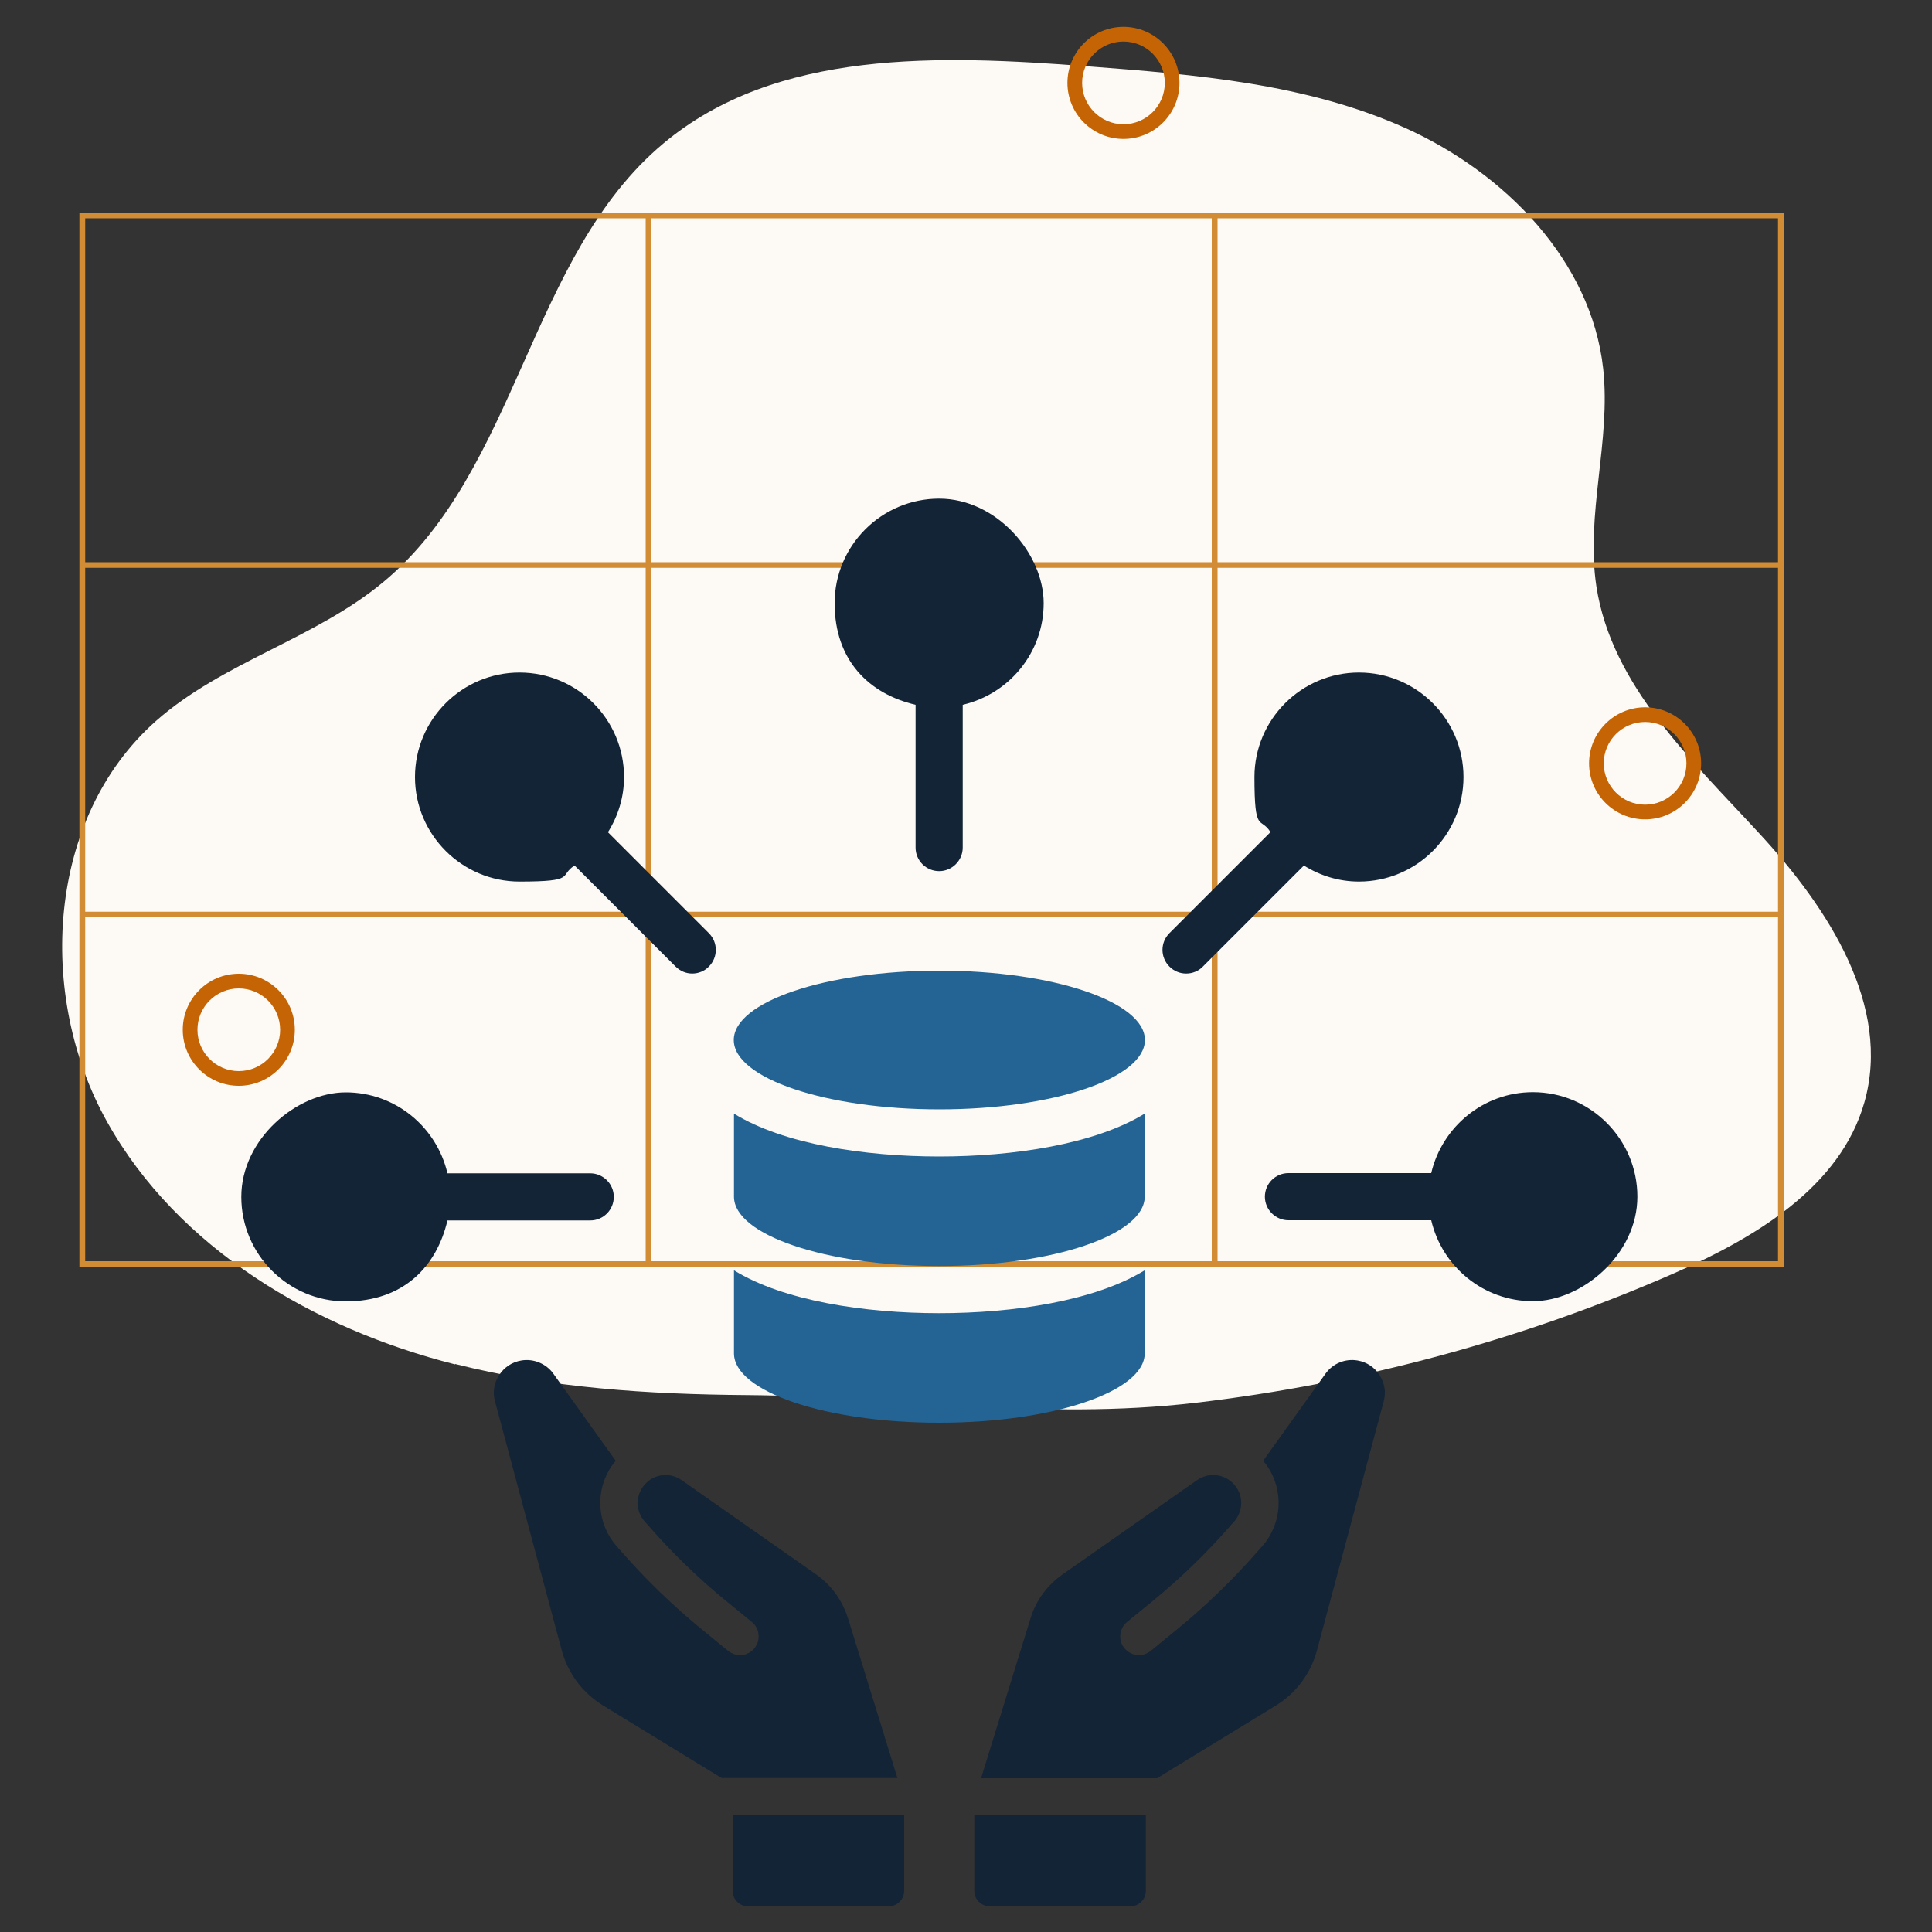 <?xml version="1.0" encoding="UTF-8"?> <svg xmlns="http://www.w3.org/2000/svg" id="Layer_1" version="1.1" viewBox="0 0 1000 1000"><rect x="0" y="0" width="1000" height="1000" fill="#333333" stroke="none"/><defs><style> .st0 { fill: #fdf9f5; } .st1 { fill: #132436; } .st2 { fill: #c46404; } .st3 { fill: #d28c34; } .st4 { fill: #246494; } </style></defs><path class="st0" d="M235.5,706.2c-73-18.5-143.4-59.9-180.1-125.6-36.7-65.7-31.1-157.4,25.3-207.4,34.6-30.6,82.4-42.5,117.9-72.1,69.5-58,75.3-168.7,144.7-226.8,58.5-49.1,143.4-45.8,219.5-40,56.1,4.3,113.4,8.9,164.7,32,51.3,23.1,96.1,68.6,102.3,124.5,4.1,37.5-9.2,75.5-3.5,112.8,7.9,51.4,49.4,89.8,84.6,128.1,35.3,38.2,68.3,88.9,54.1,138.9-12.5,43.9-56.6,70.1-98.4,88.4-78.7,34.5-162.6,57.1-247.9,67.1-79.8,9.3-153.5-3.4-232.3-4-50.6-.4-101.5-3.6-150.8-16.1Z"></path><path class="st3" d="M630.2,110H41.1v545.7h882.1V110h-293ZM337.1,113h290.1v178h-290.1V113ZM627.2,471.9h-290.1v-178h290.1v178ZM44.1,113h290.1v178H44.1V113ZM44.1,293.9h290.1v178H44.1v-178ZM334.2,652.8H44.1v-178h290.1v178ZM627.2,652.8h-290.1v-178h290.1v178ZM920.3,652.8h-290.1v-178h290.1v178ZM920.3,471.9h-290.1v-178h290.1v178ZM630.2,291V113h290.1v178h-290.1Z"></path><path class="st2" d="M123.6,562c-16,0-29-13-29-29s13-29,29-29,29,13,29,29-13,29-29,29ZM123.6,511.6c-11.8,0-21.4,9.6-21.4,21.4s9.6,21.4,21.4,21.4,21.4-9.6,21.4-21.4-9.6-21.4-21.4-21.4Z"></path><path class="st2" d="M581.5,71.9c-16,0-29-13-29-29s13-29,29-29,29,13,29,29-13,29-29,29ZM581.5,21.5c-11.8,0-21.4,9.6-21.4,21.4s9.6,21.4,21.4,21.4,21.4-9.6,21.4-21.4-9.6-21.4-21.4-21.4Z"></path><path class="st2" d="M851.5,424.1c-16,0-29-13-29-29s13-29,29-29,29,13,29,29-13,29-29,29ZM851.5,373.7c-11.8,0-21.4,9.6-21.4,21.4s9.6,21.4,21.4,21.4,21.4-9.6,21.4-21.4-9.6-21.4-21.4-21.4Z"></path><g><g><path class="st4" d="M379.9,657.5v43c0,19.8,47.5,35.9,106.2,35.9s106.4-16.1,106.4-35.9v-43c-25.9,15.9-68.1,22.2-106.4,22.2s-80.5-6.3-106.2-22.2Z"></path><path class="st4" d="M379.9,576.4v43c0,19.8,47.5,35.9,106.2,35.9s106.4-16.1,106.4-35.9v-43c-25.9,15.9-68.1,22.2-106.4,22.2s-80.5-6.3-106.2-22.2Z"></path><path class="st4" d="M486.2,502.4c-58.8,0-106.4,16.1-106.4,35.9s47.6,35.9,106.4,35.9,106.4-16.1,106.4-35.9-47.6-35.9-106.4-35.9Z"></path><path class="st1" d="M473.9,364.8v73.9c0,6.8,5.5,12.2,12.2,12.2s12.2-5.5,12.2-12.2v-73.9c24-5.6,41.9-27,41.9-52.6s-24.3-54.1-54.1-54.1-54.1,24.3-54.1,54.1,18,47,41.9,52.6Z"></path><path class="st1" d="M314.7,430.7c5.2-8.3,8.3-18,8.3-28.5,0-29.9-24.3-54.1-54.1-54.1s-54.1,24.3-54.1,54.1,24.3,54.1,54.1,54.1,20.2-3.1,28.5-8.3l52.3,52.3c2.4,2.4,5.5,3.6,8.6,3.6s6.3-1.2,8.6-3.6c4.8-4.8,4.8-12.5,0-17.3l-52.3-52.3Z"></path><path class="st1" d="M231.6,631.7h73.9c6.8,0,12.2-5.5,12.2-12.2s-5.5-12.2-12.2-12.2h-73.9c-5.6-24-27-41.9-52.6-41.9s-54.1,24.3-54.1,54.1,24.3,54.1,54.1,54.1,47-18,52.6-41.9Z"></path><path class="st1" d="M793.4,565.3c-25.6,0-47,18-52.6,41.9h-73.9c-6.8,0-12.2,5.5-12.2,12.2s5.5,12.2,12.2,12.2h73.9c5.6,24,27,41.9,52.6,41.9s54.1-24.3,54.1-54.1-24.3-54.1-54.1-54.1Z"></path><path class="st1" d="M614,503.9c3.1,0,6.3-1.2,8.6-3.6l52.3-52.3c8.3,5.2,18,8.3,28.5,8.3,29.9,0,54.1-24.3,54.1-54.1s-24.3-54.1-54.1-54.1-54.1,24.3-54.1,54.1,3.1,20.2,8.3,28.5l-52.3,52.3c-4.8,4.8-4.8,12.5,0,17.3,2.4,2.4,5.5,3.6,8.6,3.6Z"></path></g><g><path class="st1" d="M714.1,711.8h0c-2.6-4.1-6.7-6.8-11.4-7.6-6.4-1.1-12.8,1.5-16.6,6.8l-32.3,45.1c.8.9,1.4,1.8,2.1,2.7,8.7,12.7,7.7,29.7-2.4,41.3l-2.3,2.6c-13.1,15-27.6,29-43,41.5l-12.6,10.3c-4.2,3.4-10.2,2.7-13.6-1.4-3.4-4.1-2.7-10.3,1.4-13.6l12.6-10.3c14.5-11.8,28.2-25,40.6-39.2l2.3-2.6c4.3-5,4.8-12.2,1-17.6-2.2-3.2-5.5-5.4-9.4-6.1-3.9-.7-7.7.2-10.9,2.4l-69.9,49c-7.6,5.4-13.4,13.2-16.2,22.2l-25.7,83.1h91.1l61.3-37.5c10.7-6.5,18.3-16.8,21.5-28.8l34.5-128.7c1.3-4.7.5-9.5-2.1-13.5Z"></path><path class="st1" d="M438.8,837.3c-2.8-8.9-8.5-16.8-16.1-22.2l-69.9-49c-3.2-2.2-7-3.1-10.9-2.4-3.8.7-7.1,2.9-9.3,6.1-3.7,5.4-3.3,12.7,1,17.6l2.3,2.6c12.3,14.1,26,27.3,40.6,39.2l12.6,10.3c2,1.6,3.3,3.9,3.5,6.5.3,2.6-.5,5.1-2.1,7.1s-4,3.3-6.5,3.5c-2.5.3-5.1-.5-7.1-2.1l-12.6-10.3c-15.5-12.6-29.9-26.5-43-41.5l-2.3-2.6c-10.1-11.6-11.1-28.6-2.4-41.3.7-1,1.4-1.9,2.1-2.7l-32.3-45.1c-3.7-5.2-10.3-7.9-16.6-6.8-4.8.8-8.8,3.5-11.5,7.6-2.6,4.1-3.4,8.9-2.1,13.5l34.5,128.7c3.2,12.1,10.9,22.3,21.5,28.8l61.3,37.5h91l-25.7-83.1Z"></path><path class="st1" d="M504.3,978.7c0,4.4,3.6,8,8,8h72.8c4.4,0,8-3.6,8-8v-39.3h-88.8v39.3Z"></path><path class="st1" d="M379.2,978.7c0,4.4,3.6,8,8,8h72.8c4.4,0,8-3.6,8-8v-39.3h-88.8v39.3Z"></path></g></g></svg> 